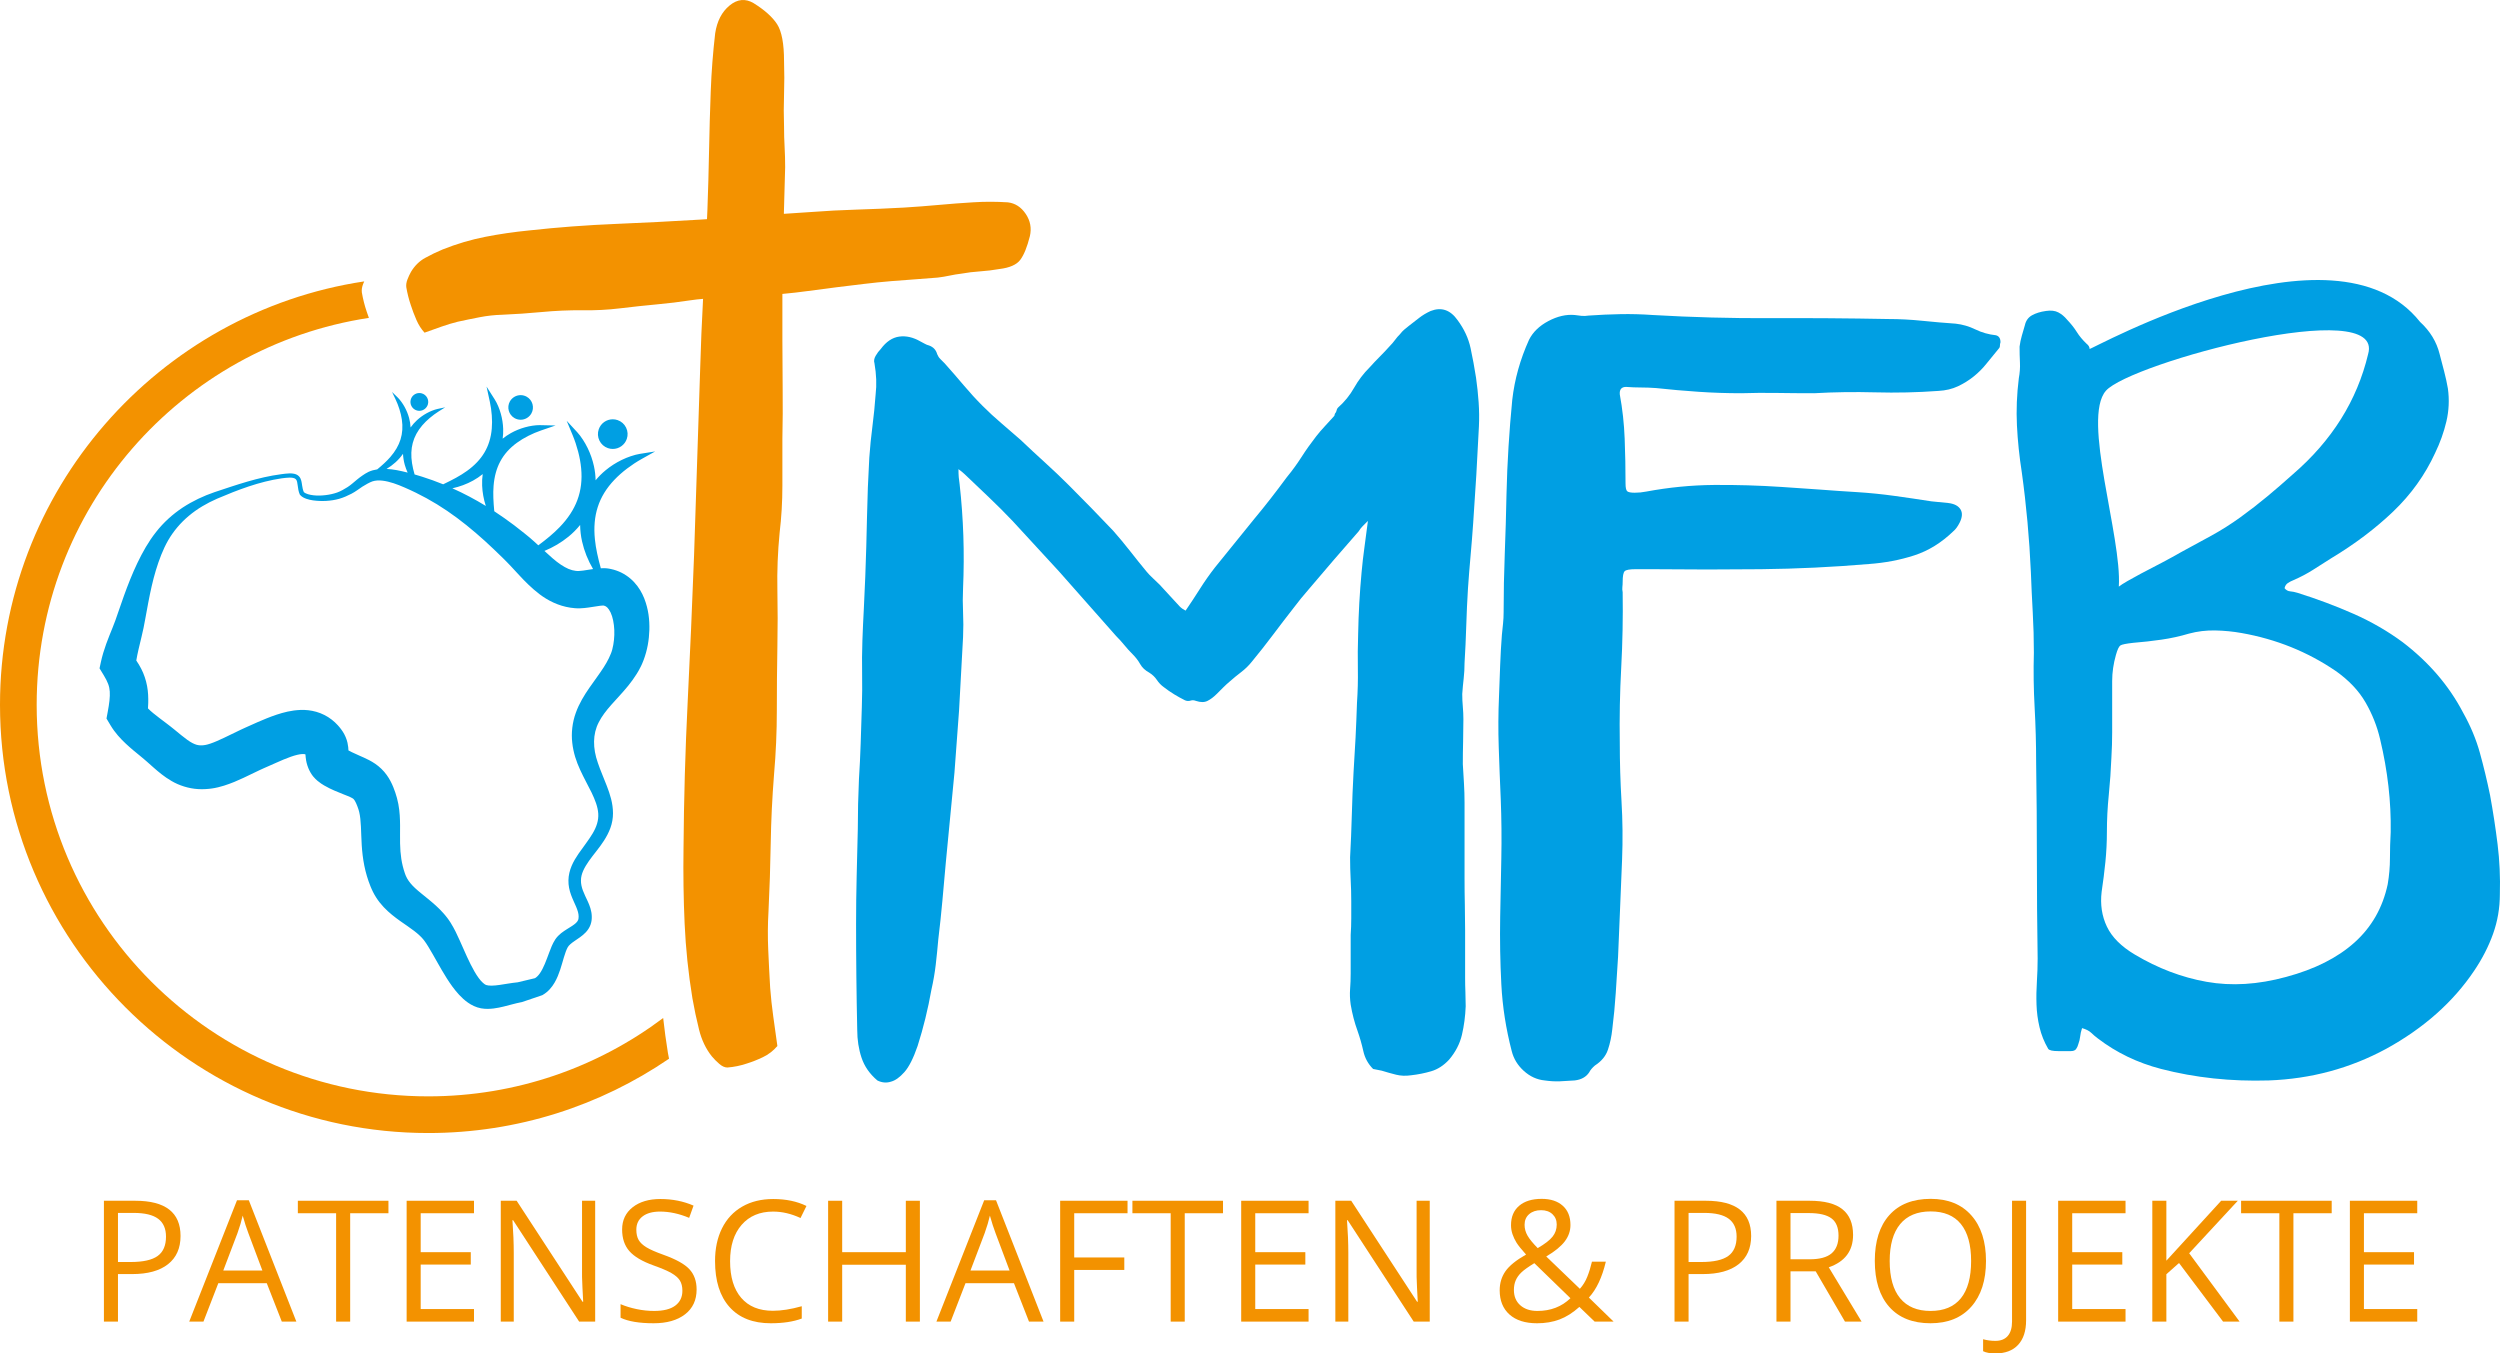 <?xml version="1.0" encoding="utf-8"?>
<!-- Generator: Adobe Illustrator 15.1.0, SVG Export Plug-In . SVG Version: 6.00 Build 0)  -->
<!DOCTYPE svg PUBLIC "-//W3C//DTD SVG 1.1//EN" "http://www.w3.org/Graphics/SVG/1.1/DTD/svg11.dtd">
<svg version="1.1" id="Ebene_1" xmlns="http://www.w3.org/2000/svg" xmlns:xlink="http://www.w3.org/1999/xlink" x="0px" y="0px"
	 width="613.485px" height="332.125px" viewBox="0 0 613.485 332.125" enable-background="new 0 0 613.485 332.125"
	 xml:space="preserve">
<g>
	<path fill="#009FE3" d="M150.777,117.732c0.89-0.937,1.931-1.861,3.095-2.745c1.149-0.872,2.35-1.661,3.571-2.345l3.328-1.862
		l-3.766,0.599c-0.674,0.108-1.394,0.296-2.271,0.593c-0.698,0.234-1.403,0.525-2.16,0.89c-1.426,0.691-2.76,1.546-3.963,2.54
		c-0.905,0.744-1.723,1.571-2.454,2.459c-0.023-1.145-0.154-2.3-0.404-3.448c-0.332-1.529-0.851-3.026-1.543-4.45
		c-0.373-0.759-0.748-1.426-1.146-2.031c-0.514-0.791-0.953-1.37-1.42-1.874l-2.584-2.792l1.459,3.514
		c0.533,1.283,0.99,2.647,1.355,4.05c0.367,1.413,0.616,2.783,0.735,4.077c0.273,2.807-0.039,5.432-0.928,7.804
		c-0.856,2.315-2.316,4.548-4.344,6.64c-1.506,1.567-3.219,2.965-5.24,4.468c-0.313-0.288-0.627-0.577-0.951-0.871
		c-0.408-0.366-0.807-0.723-1.254-1.096l-1.238-1.008c-0.825-0.663-1.661-1.317-2.504-1.962c-1.58-1.185-3.198-2.331-4.86-3.421
		c-0.218-2.325-0.326-4.304-0.172-6.228c0.178-2.278,0.729-4.294,1.643-5.995c0.928-1.749,2.305-3.293,4.094-4.589
		c0.826-0.604,1.76-1.171,2.779-1.686c1.012-0.514,2.051-0.956,3.09-1.312l3.605-1.239l-3.812-0.082l-0.17-0.002
		c-0.506,0-1.047,0.046-1.703,0.144c-0.569,0.083-1.166,0.21-1.826,0.391c-1.215,0.338-2.385,0.82-3.473,1.43
		c-0.711,0.397-1.375,0.854-1.996,1.355c0.107-0.793,0.154-1.598,0.125-2.409c-0.043-1.251-0.236-2.5-0.578-3.714
		c-0.184-0.65-0.383-1.226-0.608-1.758c-0.285-0.68-0.554-1.213-0.851-1.679l-2.043-3.217l0.806,3.725
		c0.233,1.07,0.395,2.189,0.479,3.323c0.086,1.145,0.086,2.239-0.002,3.252c-0.184,2.2-0.791,4.178-1.807,5.881
		c-0.98,1.661-2.418,3.177-4.275,4.508c-1.678,1.209-3.551,2.19-5.846,3.288c-1.705-0.69-3.429-1.319-5.174-1.867
		c-0.501-0.159-1.015-0.314-1.533-0.464l-0.304-0.084c-0.274-0.944-0.491-1.845-0.629-2.747c-0.284-1.803-0.225-3.476,0.173-4.972
		c0.403-1.536,1.192-2.995,2.346-4.338c0.529-0.618,1.151-1.23,1.848-1.818c0.691-0.587,1.416-1.12,2.15-1.583l1.614-1.018
		l-1.866,0.398c-0.412,0.088-0.849,0.228-1.379,0.44c-0.418,0.165-0.843,0.368-1.306,0.62c-0.858,0.474-1.653,1.046-2.364,1.698
		c-0.593,0.545-1.117,1.147-1.57,1.791c-0.041-0.788-0.164-1.577-0.375-2.351c-0.256-0.934-0.625-1.842-1.099-2.699
		c-0.256-0.456-0.508-0.854-0.774-1.217c-0.344-0.471-0.633-0.812-0.935-1.107l-1.364-1.326l0.821,1.716
		c0.378,0.791,0.709,1.628,0.98,2.486c0.275,0.869,0.477,1.718,0.596,2.524c0.261,1.747,0.154,3.403-0.324,4.921
		c-0.459,1.477-1.299,2.924-2.5,4.302c-0.907,1.047-1.963,1.999-3.213,3.032c-0.717,0.106-1.44,0.287-2.149,0.617
		c-0.59,0.283-1.019,0.582-1.474,0.885c-0.454,0.308-0.897,0.643-1.315,0.989c-0.846,0.7-1.533,1.336-2.336,1.853
		c-0.799,0.509-1.687,1.021-2.553,1.331c-0.896,0.317-1.859,0.524-2.832,0.643c-0.974,0.115-1.968,0.157-2.931,0.048
		c-0.481-0.055-0.957-0.135-1.397-0.27c-0.406-0.123-0.795-0.305-1.027-0.525c-0.225-0.505-0.346-1.075-0.432-1.7
		c-0.047-0.333-0.09-0.683-0.183-1.058c-0.094-0.369-0.26-0.797-0.596-1.132c-0.332-0.338-0.764-0.512-1.148-0.597
		c-0.391-0.085-0.766-0.104-1.129-0.099c-0.735,0.015-1.41,0.121-2.078,0.205h-0.004c-5.649,0.742-11.004,2.63-16.342,4.4
		c-2.709,0.93-5.348,2.165-7.807,3.776c-2.447,1.621-4.695,3.643-6.545,6.01c-1.898,2.397-3.304,4.959-4.586,7.609
		c-1.261,2.648-2.328,5.36-3.298,8.055c-0.489,1.347-0.957,2.69-1.405,4.024c-0.457,1.389-0.859,2.498-1.379,3.783
		c-1.017,2.531-2.201,5.312-2.89,8.536l-0.309,1.44l1.063,1.75c0.457,0.754,0.824,1.463,1.06,2.102
		c0.236,0.645,0.342,1.212,0.387,1.856c0.039,0.639,0.019,1.386-0.076,2.237c-0.09,0.848-0.248,1.787-0.428,2.758l-0.301,1.615
		l0.992,1.664c1.116,1.871,2.473,3.303,3.739,4.496c1.273,1.199,2.507,2.179,3.621,3.094l0.808,0.674l0.764,0.658l1.658,1.471
		c1.182,1.031,2.553,2.215,4.389,3.277c1.812,1.074,4.209,1.856,6.517,1.981c0.573,0.03,1.147,0.041,1.696,0.009
		c0.263-0.008,0.582-0.035,0.896-0.066l0.375-0.041l0.276-0.035l0.476-0.072l0.405-0.072c0.267-0.051,0.521-0.107,0.775-0.166
		c0.5-0.119,0.975-0.254,1.432-0.395c1.816-0.572,3.353-1.242,4.787-1.914l4.013-1.922l0.914-0.418l1.01-0.444l2.02-0.893
		c1.302-0.583,2.547-1.117,3.681-1.513c1.123-0.397,2.155-0.633,2.774-0.656c0.308-0.014,0.49,0.008,0.578,0.02
		c0.086,0.018,0.098,0.012,0.178,0.054c0.013,0.009,0.033,0.022,0.05,0.036c0.022,0.357,0.057,0.864,0.159,1.443
		c0.07,0.398,0.173,0.824,0.308,1.238c0.065,0.207,0.143,0.41,0.221,0.611l0.127,0.296l0.164,0.351
		c0.189,0.375,0.051,0.101,0.264,0.492c0.101,0.178,0.218,0.366,0.33,0.524c0.101,0.144,0.205,0.284,0.314,0.421
		c0.406,0.492,0.754,0.811,1.072,1.082c0.629,0.525,1.135,0.842,1.61,1.125c0.941,0.553,1.746,0.922,2.533,1.271
		c0.781,0.343,1.529,0.641,2.228,0.916l0.969,0.384c0.28,0.112,0.526,0.218,0.725,0.312c0.41,0.195,0.582,0.309,0.68,0.381
		c0.099,0.07,0.218,0.188,0.41,0.5c0.185,0.301,0.402,0.771,0.603,1.297c0.235,0.623,0.352,0.961,0.475,1.479
		c0.117,0.492,0.207,1.039,0.273,1.637c0.276,2.391,0.153,5.576,0.567,8.957c0.205,1.69,0.539,3.426,1.045,5.117
		c0.255,0.855,0.537,1.662,0.88,2.52l0.274,0.641c0.105,0.238,0.213,0.477,0.334,0.709c0.234,0.469,0.494,0.928,0.775,1.363
		c1.115,1.764,2.547,3.168,3.899,4.273c1.363,1.111,2.666,1.984,3.826,2.785c1.16,0.801,2.168,1.549,2.982,2.326l0.295,0.289
		l0.242,0.249l0.182,0.212l0.09,0.105l0.047,0.053c0.017,0.023-0.078-0.102-0.031-0.041l0.015,0.018l0.238,0.297
		c0.33,0.432,0.684,0.973,1.034,1.547c1.429,2.328,2.82,5.055,4.521,7.74c0.863,1.352,1.801,2.713,3.031,4.047
		c0.618,0.664,1.315,1.324,2.18,1.928c0.863,0.598,1.91,1.145,3.197,1.389c1.164,0.206,2.143,0.146,3.059,0.041
		c0.906-0.113,1.723-0.289,2.494-0.477c1.535-0.377,2.902-0.785,4.203-1.041l0.299-0.059l0.037-0.014l4.615-1.566l0.307-0.104
		l0.133-0.075c1.345-0.778,2.262-1.921,2.89-2.997c0.635-1.09,1.045-2.172,1.393-3.213c0.346-1.04,0.615-2.057,0.902-3.008
		c0.285-0.934,0.602-1.877,0.936-2.459c0.254-0.475,0.892-1.021,1.705-1.564c0.803-0.566,1.777-1.129,2.721-2.109
		c0.465-0.492,0.906-1.125,1.17-1.859c0.064-0.176,0.125-0.369,0.175-0.602c0.065-0.283,0.043-0.221,0.09-0.51
		c0.035-0.34,0.057-0.682,0.039-1.018c-0.045-1.367-0.509-2.553-0.953-3.543c-0.457-0.998-0.91-1.873-1.219-2.723
		c-0.314-0.834-0.49-1.672-0.48-2.436c-0.014-1.646,0.836-3.213,1.949-4.809c1.106-1.598,2.516-3.145,3.713-5.02
		c0.596-0.939,1.156-1.959,1.564-3.091c0.411-1.125,0.643-2.39,0.637-3.61c-0.002-2.472-0.74-4.686-1.504-6.68
		c-0.759-2.008-1.607-3.861-2.209-5.682c-1.277-3.602-1.285-7.078,0.215-9.955c0.733-1.463,1.815-2.86,3.092-4.306
		c1.27-1.45,2.738-2.937,4.16-4.7c0.709-0.881,1.41-1.831,2.057-2.869c0.33-0.533,0.619-1.026,0.931-1.657l0.186-0.371l0.217-0.474
		c0.135-0.307,0.261-0.615,0.375-0.921c0.914-2.444,1.324-4.859,1.404-7.353c0.066-2.49-0.205-5.065-1.258-7.759
		c-0.537-1.339-1.306-2.721-2.463-3.963c-1.14-1.241-2.701-2.302-4.375-2.872c-0.425-0.15-0.798-0.256-1.338-0.375l-0.445-0.088
		l-0.336-0.051l-0.23-0.027l-0.408-0.031c-0.405-0.016-0.745-0.008-1.061,0.007c-0.709-2.58-1.223-4.838-1.449-7.103
		c-0.299-2.897-0.065-5.555,0.695-7.904C147.445,122.028,148.825,119.771,150.777,117.732 M139.495,131.699
		c1.069-0.869,2.026-1.837,2.866-2.878c0.019,1.34,0.17,2.694,0.472,4.036c0.535,2.375,1.446,4.65,2.703,6.788
		c-0.947,0.137-1.752,0.283-2.459,0.375c-0.425,0.06-0.802,0.095-1.058,0.103l-0.088,0.002c-0.01,0.001,0,0.001,0,0.004
		l-0.223-0.005c-0.148-0.006-0.293-0.02-0.439-0.037c-0.582-0.069-1.153-0.223-1.754-0.475c-1.188-0.506-2.531-1.408-3.912-2.61
		c-0.647-0.562-1.315-1.17-2.006-1.804C135.745,134.311,137.722,133.141,139.495,131.699 M116.093,117.931
		c0.842-0.465,1.633-0.999,2.359-1.592c-0.13,0.929-0.177,1.883-0.138,2.845c0.072,1.683,0.377,3.347,0.9,4.972
		c-2.64-1.616-5.383-3.068-8.207-4.331C112.804,119.435,114.509,118.802,116.093,117.931 M97.081,113.426
		c0.69-0.625,1.295-1.319,1.813-2.062c0.041,0.903,0.185,1.814,0.437,2.711c0.182,0.65,0.428,1.279,0.701,1.899
		c-0.869-0.224-1.755-0.432-2.667-0.602c-0.813-0.146-1.647-0.26-2.504-0.3C95.654,114.593,96.398,114.043,97.081,113.426
		 M74.923,184.654C74.906,184.545,74.913,184.527,74.923,184.654 M84.741,183.663c0.02,0.016,0.051,0.039,0.098,0.086
		C84.743,183.679,84.693,183.63,84.741,183.663 M149.845,150.309c0.523,1.108,0.826,2.681,0.9,4.286
		c0.063,1.608-0.107,3.311-0.494,4.763c-0.049,0.181-0.103,0.353-0.156,0.523l-0.082,0.236l-0.129,0.332
		c-0.117,0.3-0.299,0.721-0.475,1.081c-0.361,0.75-0.802,1.51-1.304,2.286c-1,1.554-2.227,3.169-3.473,4.963
		c-1.236,1.792-2.502,3.812-3.336,6.156c-0.846,2.331-1.148,4.935-0.867,7.334c0.129,1.194,0.381,2.369,0.721,3.498
		c0.341,1.119,0.767,2.17,1.224,3.169c0.916,1.996,1.936,3.804,2.801,5.565c0.844,1.765,1.535,3.494,1.633,5.152
		c0.051,0.832-0.045,1.625-0.287,2.446c-0.239,0.817-0.619,1.638-1.104,2.444c-0.963,1.619-2.236,3.205-3.468,4.979
		c-0.61,0.893-1.204,1.855-1.667,2.943c-0.46,1.072-0.775,2.34-0.791,3.547c-0.031,1.293,0.247,2.494,0.639,3.582
		c0.391,1.084,0.883,2.037,1.248,2.921c0.373,0.88,0.617,1.671,0.615,2.368c0.004,0.178-0.015,0.348-0.035,0.52
		c0.002-0.037-0.045,0.281-0.052,0.244c-0.008,0.02-0.024,0.07-0.051,0.137c-0.096,0.229-0.256,0.451-0.506,0.695
		c-0.5,0.49-1.322,0.971-2.227,1.533c-0.89,0.576-1.986,1.236-2.855,2.503c-0.75,1.168-1.098,2.188-1.483,3.19
		c-0.371,0.99-0.714,1.936-1.085,2.818c-0.37,0.879-0.776,1.695-1.233,2.344c-0.381,0.547-0.791,0.936-1.187,1.172
		c-1.407,0.354-2.823,0.678-4.239,1.012c-1.619,0.162-3.119,0.457-4.478,0.648c-0.688,0.096-1.336,0.166-1.91,0.172
		c-0.561,0.01-1.084-0.055-1.373-0.16c-0.354-0.123-1.127-0.748-1.801-1.693c-0.694-0.934-1.344-2.098-1.961-3.316
		c-1.254-2.469-2.297-5.172-3.707-8.059c-0.369-0.727-0.762-1.471-1.266-2.266c-0.127-0.199-0.262-0.402-0.408-0.611l-0.385-0.529
		l-0.476-0.6l-0.457-0.533c-1.227-1.385-2.545-2.504-3.75-3.492c-1.203-0.992-2.319-1.847-3.207-2.678
		c-0.895-0.828-1.526-1.613-1.961-2.387c-0.112-0.193-0.207-0.389-0.293-0.592c-0.047-0.098-0.084-0.201-0.123-0.303l-0.143-0.393
		c-0.182-0.531-0.363-1.139-0.504-1.713c-0.289-1.17-0.471-2.369-0.568-3.633c-0.098-1.264-0.11-2.594-0.1-4.045
		c0.006-1.449,0.043-3.027-0.074-4.791c-0.061-0.883-0.162-1.811-0.344-2.772c-0.166-0.94-0.48-2.026-0.742-2.802
		c-0.297-0.873-0.637-1.783-1.164-2.787c-0.516-0.99-1.266-2.101-2.252-3.047c-0.978-0.954-2.074-1.643-2.986-2.121
		c-0.461-0.241-0.891-0.445-1.295-0.628l-1.084-0.479c-0.67-0.294-1.291-0.571-1.86-0.848c-0.306-0.149-0.601-0.3-0.861-0.443
		c-0.016-0.433-0.055-1.09-0.236-1.881c-0.207-0.935-0.639-1.931-1.125-2.679c-0.231-0.373-0.551-0.776-0.602-0.847l-0.332-0.407
		l-0.326-0.373c-0.437-0.478-0.932-0.943-1.484-1.371c-1.1-0.858-2.442-1.537-3.786-1.917c-1.345-0.384-2.66-0.499-3.832-0.462
		c-2.357,0.088-4.228,0.621-5.914,1.168c-1.677,0.562-3.17,1.191-4.586,1.8l-2.05,0.916l-1.026,0.457l-1.109,0.511l-4.014,1.939
		c-1.252,0.588-2.435,1.129-3.447,1.468c-0.25,0.084-0.488,0.157-0.709,0.216l-0.313,0.075l-0.142,0.03l-0.068,0.014l-0.018,0.004
		c-0.1,0.014,0.117-0.018,0.082-0.012l-0.07,0.01l-0.276,0.041l-0.134,0.02l-0.043,0.003c-0.055,0.005-0.106,0.017-0.213,0.021
		c-0.192,0.02-0.362,0.016-0.532,0.016c-0.66-0.028-1.17-0.158-1.941-0.544c-0.762-0.386-1.713-1.081-2.797-1.965l-1.73-1.418
		l-0.953-0.759l-0.932-0.715c-1.217-0.926-2.344-1.752-3.285-2.531c-0.477-0.393-0.895-0.774-1.252-1.141
		c0.027-0.439,0.056-0.877,0.066-1.341c0.026-1.273-0.006-2.668-0.283-4.136c-0.266-1.463-0.773-2.958-1.438-4.243
		c-0.373-0.738-0.787-1.406-1.214-2.031c0.302-1.804,0.787-3.738,1.287-5.814c0.342-1.38,0.67-2.977,0.898-4.303l0.756-4.097
		c0.518-2.704,1.09-5.358,1.865-7.931c0.778-2.551,1.733-5.114,3.01-7.342c1.313-2.258,3.029-4.303,5.084-6.015
		c2.045-1.726,4.416-3.106,6.926-4.204c5.119-2.185,10.371-4.198,15.851-4.998c0.672-0.081,1.336-0.173,1.955-0.179
		c0.622-0.008,1.241,0.094,1.518,0.398c0.299,0.285,0.385,0.926,0.469,1.595c0.082,0.672,0.183,1.419,0.496,2.126l0.033,0.077
		l0.057,0.063c0.472,0.527,1.029,0.759,1.56,0.953c0.535,0.187,1.073,0.296,1.61,0.377c1.074,0.148,2.142,0.187,3.214,0.129
		c1.071-0.062,2.139-0.215,3.202-0.514c1.09-0.318,2.045-0.744,3.025-1.252c0.981-0.51,1.871-1.203,2.666-1.732
		c0.406-0.264,0.815-0.505,1.24-0.728c0.424-0.221,0.879-0.453,1.237-0.569c1.478-0.487,3.38-0.125,5.17,0.452
		c0.91,0.291,1.808,0.668,2.73,1.064l1.381,0.616c0.445,0.205,0.891,0.417,1.342,0.637c1.791,0.874,3.531,1.829,5.218,2.864
		c3.377,2.068,6.522,4.458,9.52,7.028c1.502,1.284,2.967,2.615,4.402,3.989c0.723,0.681,1.44,1.37,2.147,2.072l1.051,1.052
		l0.982,1.021c1.344,1.402,2.691,2.99,4.344,4.56c1.644,1.555,3.574,3.23,6.15,4.398c1.274,0.583,2.688,1.026,4.139,1.243
		c0.363,0.055,0.726,0.098,1.09,0.125l0.547,0.033l0.384,0.006l0.299-0.004c0.77-0.027,1.412-0.102,2.004-0.181
		c1.172-0.16,2.195-0.354,2.994-0.452c0.944-0.102,0.721-0.056,1-0.004c0.276,0.083,0.475,0.194,0.74,0.446
		C149.288,149.349,149.585,149.759,149.845,150.309"/>
	<path fill="#009FE3" d="M149.179,109.968c0.385,0.134,0.785,0.201,1.189,0.201c1.551,0,2.932-0.984,3.44-2.449
		c0.318-0.918,0.26-1.905-0.166-2.779c-0.424-0.874-1.162-1.531-2.082-1.848c-0.385-0.135-0.787-0.202-1.192-0.202
		c-1.548,0-2.929,0.983-3.437,2.448c-0.318,0.919-0.26,1.906,0.166,2.78C147.521,108.994,148.261,109.65,149.179,109.968"/>
	<path fill="#009FE3" d="M126.279,102.613c0.453,0.254,0.963,0.389,1.48,0.389c1.09,0,2.098-0.59,2.633-1.537
		c0.397-0.703,0.494-1.518,0.278-2.294c-0.217-0.777-0.725-1.423-1.426-1.819c-0.453-0.255-0.965-0.389-1.481-0.389
		c-1.089,0-2.097,0.589-2.634,1.538C124.314,99.951,124.83,101.796,126.279,102.613"/>
	<path fill="#009FE3" d="M102.298,100.728c0.197,0.057,0.402,0.086,0.605,0.086c0.967,0,1.829-0.649,2.096-1.578
		c0.162-0.561,0.096-1.15-0.185-1.66c-0.284-0.511-0.746-0.881-1.307-1.042c-0.197-0.057-0.402-0.086-0.607-0.086
		c-0.967,0-1.829,0.649-2.094,1.578c-0.162,0.561-0.096,1.151,0.185,1.661C101.275,100.197,101.737,100.567,102.298,100.728"/>
	<path fill="#009FE3" d="M225.177,256.669c-1.036,3.012-2.117,5.15-3.246,6.421c-1.129,1.27-2.212,2.047-3.246,2.328
		c-1.129,0.376-2.258,0.282-3.386-0.281c-1.884-1.599-3.176-3.457-3.881-5.575c-0.706-2.115-1.058-4.396-1.058-6.844
		c-0.096-4.326-0.166-8.655-0.213-12.982c-0.048-4.326-0.07-8.655-0.07-12.983c0-3.951,0.046-7.832,0.141-11.644
		c0.093-3.81,0.188-7.69,0.282-11.642c0-2.068,0.023-4.115,0.071-6.14c0.046-2.021,0.117-4.067,0.211-6.139
		c0.188-2.914,0.329-5.833,0.424-8.75c0.093-2.914,0.187-5.878,0.282-8.891c0.093-2.727,0.117-5.455,0.071-8.184
		c-0.049-2.728-0.025-5.456,0.07-8.186c0.093-2.633,0.212-5.243,0.353-7.832c0.141-2.587,0.258-5.197,0.353-7.832
		c0.187-4.891,0.328-9.76,0.423-14.606c0.093-4.844,0.283-9.714,0.565-14.606c0.187-2.633,0.445-5.222,0.776-7.762
		c0.328-2.54,0.587-5.127,0.776-7.762c0.282-2.35,0.188-4.89-0.282-7.62c-0.19-0.565-0.095-1.176,0.282-1.835
		c0.375-0.657,0.799-1.221,1.27-1.693c1.317-1.787,2.823-2.798,4.516-3.034c1.694-0.234,3.433,0.165,5.222,1.199
		c0.375,0.19,0.728,0.377,1.058,0.564c0.329,0.19,0.681,0.331,1.059,0.424c1.033,0.377,1.693,1.083,1.975,2.117
		c0.187,0.472,0.446,0.871,0.776,1.199c0.329,0.331,0.682,0.684,1.059,1.059c1.598,1.788,3.151,3.576,4.657,5.363
		c1.504,1.788,3.056,3.481,4.657,5.08c1.504,1.505,3.034,2.917,4.586,4.234c1.552,1.318,3.127,2.681,4.728,4.092
		c1.975,1.883,3.973,3.74,5.998,5.574c2.021,1.835,3.973,3.693,5.856,5.574c1.881,1.884,3.715,3.74,5.504,5.575
		c1.786,1.834,3.574,3.693,5.362,5.574c1.412,1.601,2.799,3.27,4.164,5.01c1.362,1.742,2.703,3.412,4.022,5.01
		c0.469,0.564,0.987,1.107,1.552,1.623c0.564,0.518,1.129,1.058,1.693,1.622c0.752,0.847,1.552,1.718,2.4,2.611
		c0.846,0.895,1.693,1.813,2.54,2.753c0.375,0.376,0.846,0.705,1.411,0.987c1.221-1.786,2.399-3.574,3.528-5.362
		c1.128-1.787,2.35-3.529,3.669-5.222c1.598-1.976,3.197-3.951,4.798-5.927c1.599-1.976,3.198-3.952,4.798-5.928
		c1.411-1.693,2.774-3.386,4.093-5.08c1.316-1.693,2.633-3.433,3.952-5.221c1.316-1.599,2.515-3.246,3.599-4.939
		c1.08-1.694,2.279-3.388,3.599-5.081c0.656-0.847,1.362-1.669,2.116-2.47c0.752-0.797,1.504-1.623,2.258-2.469
		c0.094-0.093,0.142-0.187,0.142-0.283c0-0.092,0.046-0.233,0.141-0.423c0.188-0.187,0.305-0.423,0.354-0.705
		c0.046-0.283,0.163-0.516,0.353-0.706c1.599-1.411,2.915-3.034,3.951-4.869c1.033-1.835,2.305-3.504,3.811-5.009
		c0.847-0.94,1.693-1.835,2.54-2.682c0.847-0.847,1.645-1.693,2.399-2.54c0.469-0.47,0.893-0.963,1.271-1.482
		c0.374-0.516,0.798-1.009,1.27-1.481c0.282-0.375,0.61-0.729,0.988-1.059c0.374-0.329,0.752-0.635,1.128-0.917
		c0.848-0.657,1.693-1.316,2.541-1.976c0.847-0.657,1.785-1.221,2.822-1.693c2.632-1.035,4.844-0.283,6.633,2.258
		c1.599,2.165,2.657,4.445,3.175,6.844c0.517,2.399,0.964,4.822,1.341,7.268c0.282,1.976,0.493,3.976,0.636,5.998
		c0.14,2.024,0.163,4.022,0.069,5.997c-0.188,3.951-0.401,7.903-0.635,11.854c-0.235,3.952-0.495,7.904-0.775,11.855
		c-0.19,2.73-0.401,5.386-0.636,7.973c-0.235,2.589-0.447,5.245-0.635,7.973c-0.189,3.012-0.331,6.069-0.424,9.173
		c-0.094,3.105-0.235,6.163-0.423,9.173c0,1.319-0.071,2.589-0.212,3.811c-0.141,1.223-0.261,2.493-0.353,3.81
		c0,1.036,0.046,2.07,0.142,3.104c0.092,1.037,0.14,2.07,0.14,3.104c0,1.884-0.023,3.718-0.069,5.504
		c-0.049,1.789-0.07,3.623-0.07,5.504c0.092,1.601,0.186,3.176,0.282,4.728c0.092,1.553,0.141,3.129,0.141,4.729v18.628
		c0,2.164,0.022,4.281,0.07,6.35c0.046,2.071,0.07,4.188,0.07,6.351v11.713c0,1.13,0.022,2.283,0.071,3.457
		c0.046,1.178,0.07,2.329,0.07,3.459c-0.095,2.447-0.402,4.775-0.918,6.984c-0.518,2.211-1.576,4.258-3.176,6.14
		c-1.317,1.41-2.774,2.352-4.375,2.822c-1.6,0.472-3.245,0.8-4.938,0.987c-1.318,0.19-2.54,0.143-3.668-0.142
		c-1.13-0.282-2.308-0.61-3.529-0.988c-0.564-0.092-1.27-0.232-2.116-0.422c-1.224-1.222-2.023-2.682-2.399-4.375
		c-0.376-1.694-0.847-3.338-1.41-4.939c-0.378-1.034-0.706-2.093-0.988-3.175c-0.282-1.08-0.519-2.188-0.706-3.317
		c-0.189-1.315-0.235-2.585-0.142-3.81c0.093-1.222,0.142-2.491,0.142-3.812v-9.455c0.093-1.315,0.142-2.68,0.142-4.091v-4.094
		c0-1.786-0.049-3.574-0.142-5.361c-0.095-1.786-0.142-3.621-0.142-5.504c0.188-3.479,0.329-6.961,0.424-10.443
		c0.092-3.479,0.234-6.961,0.424-10.443c0.188-2.822,0.353-5.645,0.493-8.467c0.141-2.823,0.259-5.691,0.353-8.609
		c0.188-2.727,0.259-5.503,0.212-8.326c-0.05-2.822-0.023-5.645,0.07-8.467c0.094-5.08,0.375-10.161,0.848-15.241
		c0.187-2.068,0.423-4.114,0.705-6.139c0.283-2.022,0.565-4.163,0.847-6.421c-0.472,0.472-0.896,0.895-1.27,1.27
		c-0.378,0.377-0.706,0.801-0.988,1.27c-2.07,2.353-4.116,4.705-6.139,7.056c-2.024,2.353-4.07,4.752-6.139,7.198
		c-1.318,1.506-2.541,3.012-3.669,4.515c-1.693,2.166-3.388,4.375-5.081,6.633c-1.693,2.258-3.436,4.469-5.222,6.633
		c-0.753,0.941-1.622,1.788-2.61,2.54c-0.988,0.754-1.905,1.506-2.752,2.258c-0.565,0.472-1.129,0.988-1.693,1.553
		c-0.565,0.564-1.083,1.082-1.553,1.552c-0.754,0.754-1.506,1.318-2.258,1.693c-0.754,0.377-1.693,0.377-2.822,0
		c-0.472-0.187-0.918-0.212-1.341-0.07s-0.871,0.119-1.34-0.071c-0.942-0.47-1.835-0.963-2.682-1.482
		c-0.847-0.516-1.693-1.104-2.54-1.764c-0.659-0.469-1.224-1.058-1.693-1.764c-0.473-0.705-1.083-1.292-1.835-1.764
		c-1.036-0.564-1.788-1.27-2.258-2.117c-0.472-0.846-1.083-1.645-1.835-2.399c-0.754-0.751-1.435-1.503-2.046-2.258
		c-0.613-0.752-1.294-1.504-2.046-2.257c-2.353-2.633-4.681-5.268-6.985-7.903c-2.307-2.633-4.636-5.268-6.986-7.903
		c-1.883-2.069-3.788-4.139-5.716-6.21c-1.929-2.068-3.834-4.138-5.715-6.209c-1.883-1.976-3.81-3.903-5.786-5.786
		c-1.976-1.881-3.952-3.762-5.927-5.645c-0.19-0.187-0.402-0.374-0.635-0.564c-0.236-0.188-0.542-0.424-0.917-0.706
		c0,0.754,0.022,1.411,0.07,1.976c0.046,0.564,0.117,1.129,0.212,1.694c0.469,4.233,0.776,8.467,0.917,12.7
		c0.141,4.234,0.117,8.516-0.071,12.842c-0.094,1.976-0.094,3.952,0,5.927c0.093,1.976,0.093,4.001,0,6.069
		c-0.189,3.012-0.352,6.022-0.493,9.032c-0.142,3.012-0.307,6.021-0.494,9.032c-0.19,2.54-0.377,5.08-0.565,7.62
		c-0.189,2.541-0.377,5.081-0.564,7.62l-2.117,22.016c-0.282,3.2-0.565,6.35-0.847,9.454c-0.282,3.105-0.613,6.211-0.988,9.314
		c-0.189,2.166-0.401,4.259-0.635,6.28c-0.236,2.023-0.589,4.07-1.058,6.139C227.717,247.638,226.588,252.249,225.177,256.669"/>
	<path fill="#009FE3" d="M445.184,96.497c-3.199,0-6.258-0.022-9.173-0.071c-2.917-0.046-5.835-0.022-8.749,0.071
		c-3.481,0-6.964-0.117-10.442-0.353c-3.481-0.233-6.964-0.54-10.444-0.917c-1.318-0.093-2.563-0.141-3.739-0.141
		c-1.179,0-2.377-0.047-3.599-0.141c-1.129,0-1.646,0.613-1.552,1.834c0.657,3.576,1.059,7.197,1.198,10.866
		c0.143,3.669,0.212,7.339,0.212,11.008c0,1.036,0.142,1.672,0.424,1.905c0.282,0.236,0.894,0.353,1.835,0.353
		c0.469,0,0.938-0.022,1.41-0.07c0.471-0.047,0.94-0.117,1.412-0.212c5.55-1.034,11.078-1.575,16.581-1.623
		c5.505-0.046,11.079,0.119,16.724,0.494c3.104,0.189,6.186,0.401,9.244,0.635c3.055,0.236,6.137,0.447,9.242,0.634
		c3.01,0.19,6.044,0.495,9.104,0.918c3.056,0.423,6.09,0.872,9.102,1.341l4.233,0.423c1.411,0.19,2.375,0.706,2.894,1.553
		c0.516,0.846,0.445,1.929-0.211,3.245c-0.473,0.942-0.988,1.647-1.553,2.117c-2.918,2.822-6.116,4.798-9.597,5.927
		c-3.481,1.129-7.198,1.835-11.148,2.117c-8.845,0.754-17.665,1.177-26.46,1.27c-8.8,0.095-17.619,0.095-26.461,0h-4.375
		c-1.411,0-2.282,0.166-2.611,0.494c-0.329,0.331-0.492,1.199-0.492,2.611c0,0.472-0.025,0.895-0.071,1.27
		c-0.049,0.377-0.025,0.8,0.071,1.27c0.092,6.21-0.025,12.373-0.354,18.487c-0.332,6.117-0.447,12.278-0.353,18.487
		c0,4.799,0.141,9.575,0.423,14.324c0.283,4.752,0.329,9.525,0.141,14.324c-0.189,4.045-0.353,8.043-0.493,11.994
		c-0.143,3.952-0.308,7.903-0.494,11.855c-0.191,3.011-0.38,5.975-0.568,8.891c-0.19,2.918-0.473,5.881-0.849,8.891
		c-0.19,1.788-0.545,3.457-1.066,5.009c-0.52,1.552-1.583,2.848-3.19,3.881c-0.662,0.565-1.136,1.13-1.417,1.693
		c-0.757,1.13-1.938,1.788-3.546,1.977c-1.23,0.096-2.435,0.165-3.616,0.211c-1.183,0.05-2.437-0.021-3.758-0.211
		c-1.892-0.188-3.592-0.964-5.104-2.328c-1.514-1.363-2.508-2.986-2.979-4.869c-1.418-5.456-2.269-10.913-2.551-16.371
		c-0.284-5.455-0.38-10.959-0.284-16.509c0.093-4.801,0.188-9.619,0.281-14.467c0.093-4.845,0.047-9.667-0.141-14.465
		c-0.191-4.234-0.354-8.468-0.493-12.701c-0.143-4.233-0.117-8.467,0.07-12.701c0.093-2.54,0.187-5.056,0.282-7.55
		c0.093-2.492,0.233-4.961,0.423-7.409c0.094-0.939,0.188-1.856,0.282-2.751c0.093-0.894,0.142-1.811,0.142-2.753
		c0-4.798,0.092-9.598,0.281-14.405c0.188-4.807,0.329-9.663,0.424-14.567c0.093-3.96,0.259-7.85,0.497-11.669
		c0.235-3.818,0.542-7.66,0.92-11.527c0.568-4.997,1.938-9.899,4.113-14.71c0.943-1.886,2.527-3.418,4.75-4.596
		c2.222-1.177,4.372-1.673,6.452-1.486c0.565,0.095,1.134,0.166,1.702,0.212c0.566,0.048,1.133,0.024,1.701-0.07
		c2.646-0.188,5.269-0.305,7.864-0.353c2.595-0.047,5.21,0.024,7.845,0.211c9.689,0.565,19.334,0.825,28.931,0.776
		c9.597-0.045,19.238,0.025,28.93,0.212c2.728,0,5.48,0.143,8.256,0.428c2.773,0.284,5.525,0.521,8.256,0.71
		c1.693,0.19,3.315,0.664,4.869,1.422c1.552,0.759,3.221,1.233,5.009,1.423c0.752,0.189,1.129,0.76,1.129,1.708
		c-0.095,0.285-0.141,0.569-0.141,0.853c0,0.285-0.095,0.521-0.283,0.711c-1.036,1.234-2.023,2.443-2.963,3.629
		c-0.941,1.187-1.999,2.252-3.176,3.2c-1.177,0.948-2.47,1.755-3.88,2.418c-1.412,0.664-3.012,1.044-4.799,1.138
		c-5.175,0.377-10.326,0.494-15.452,0.353C455.084,96.144,450.076,96.215,445.184,96.497"/>
	<path fill="#009FE3" d="M560.616,144.337c0.37,0.471,0.832,0.729,1.387,0.776c0.556,0.048,1.139,0.165,1.756,0.352
		c4.802,1.506,9.387,3.224,13.761,5.151c4.371,1.93,8.405,4.258,12.1,6.986c3.2,2.447,6.033,5.104,8.497,7.973
		c2.463,2.871,4.555,5.951,6.281,9.243c1.848,3.295,3.232,6.611,4.156,9.949c0.923,3.341,1.756,6.799,2.494,10.372
		c0.739,4.047,1.354,8.068,1.847,12.066c0.491,4.001,0.676,8.069,0.556,12.207c0,3.388-0.556,6.633-1.663,9.737
		c-1.109,3.105-2.651,6.117-4.619,9.032c-5.173,7.716-12.377,14.111-21.611,19.192c-8.866,4.798-18.475,7.387-28.818,7.762
		c-9.236,0.281-18.042-0.656-26.417-2.822c-5.789-1.504-10.963-3.997-15.518-7.479c-0.618-0.47-1.171-0.939-1.661-1.411
		c-0.494-0.471-1.233-0.847-2.218-1.13c-0.247,0.755-0.4,1.437-0.461,2.047c-0.063,0.613-0.217,1.248-0.463,1.904
		c-0.123,0.472-0.308,0.871-0.553,1.201c-0.248,0.33-0.68,0.493-1.293,0.493h-3.049c-1.418,0-2.248-0.188-2.494-0.564
		c-0.986-1.693-1.693-3.458-2.123-5.292c-0.435-1.834-0.681-3.691-0.74-5.575c-0.064-1.88-0.03-3.762,0.093-5.645
		c0.121-1.88,0.185-3.762,0.185-5.644c-0.125-8.092-0.185-16.135-0.185-24.133c0-7.995-0.063-15.993-0.184-23.99
		c0-4.516-0.126-9.008-0.37-13.478c-0.248-4.468-0.311-8.961-0.187-13.477c0-3.292-0.091-6.584-0.276-9.879
		c-0.185-3.292-0.34-6.584-0.46-9.878c-0.371-8.277-1.11-16.417-2.218-24.414c-0.618-3.951-1.017-7.808-1.201-11.572
		c-0.185-3.762-0.031-7.621,0.462-11.572c0.245-1.316,0.338-2.611,0.276-3.881c-0.062-1.27-0.092-2.562-0.092-3.881
		c0.122-0.939,0.307-1.834,0.555-2.681c0.245-0.847,0.49-1.693,0.738-2.541c0.247-1.129,0.831-1.951,1.755-2.469
		c0.925-0.516,2.062-0.869,3.417-1.058c1.231-0.187,2.246-0.071,3.049,0.353c0.799,0.423,1.508,1.012,2.125,1.764
		c0.984,1.036,1.783,2.046,2.4,3.034c0.615,0.987,1.415,1.954,2.402,2.892c0.49,0.377,0.738,0.801,0.738,1.271
		c0,0.472,59.872-33.329,81.096-6.633c2.462,2.258,4.064,4.893,4.803,7.903c0.369,1.411,0.738,2.822,1.109,4.233
		c0.369,1.412,0.676,2.823,0.922,4.234c0.372,2.73,0.246,5.411-0.368,8.044c-0.619,2.635-1.542,5.221-2.771,7.762
		c-2.466,5.362-5.883,10.139-10.253,14.324c-4.374,4.187-9.453,8.021-15.24,11.501c-1.478,0.942-2.956,1.883-4.434,2.822
		c-1.478,0.942-3.08,1.788-4.803,2.54c-0.494,0.19-0.956,0.424-1.386,0.707C561.016,143.35,560.738,143.772,560.616,144.337
		 M586.663,204.173c0.12-7.432-0.738-15.007-2.586-22.722c-0.738-3.197-1.939-6.231-3.602-9.103
		c-1.662-2.869-4.095-5.433-7.296-7.69c-6.9-4.703-14.595-7.808-23.092-9.314c-2.096-0.375-4.249-0.587-6.466-0.635
		c-2.216-0.046-4.374,0.212-6.465,0.776c-2.217,0.659-4.465,1.153-6.742,1.481c-2.28,0.331-4.591,0.589-6.929,0.777
		c-1.726,0.19-2.771,0.401-3.141,0.635c-0.37,0.236-0.737,1.012-1.107,2.329c-0.617,2.165-0.925,4.304-0.925,6.421v6.42v6.14
		c0,2.024-0.062,4.071-0.184,6.139c-0.124,3.104-0.34,6.187-0.646,9.243c-0.31,3.059-0.464,6.093-0.464,9.104
		c0,2.447-0.124,4.894-0.367,7.337c-0.249,2.447-0.555,4.894-0.925,7.339c-0.369,3.104,0.061,5.951,1.292,8.538
		c1.232,2.588,3.513,4.869,6.835,6.846c5.663,3.385,11.547,5.621,17.644,6.701c6.098,1.084,12.59,0.685,19.488-1.198
		c7.021-1.882,12.623-4.704,16.811-8.468c4.187-3.762,6.896-8.513,8.128-14.254c0.369-2.162,0.555-4.304,0.555-6.421
		C586.479,208.477,586.541,206.337,586.663,204.173 M581.122,86.9c4.29-14.727-58.372,2.169-64.344,8.989
		c-5.976,6.823,3.962,35.869,3.166,48.067c1.599-1.316,9.145-5.123,10.747-5.97c1.599-0.847,3.141-1.694,4.617-2.54
		c2.462-1.317,4.924-2.657,7.39-4.022c2.463-1.363,4.804-2.845,7.021-4.446c2.338-1.693,4.554-3.409,6.649-5.15
		c2.092-1.74,4.186-3.551,6.281-5.434C572.255,108.116,578.412,98.285,581.122,86.9"/>
	<path fill="#F39200" d="M44.304,303.299c0,3.003-1.024,5.312-3.073,6.928c-2.048,1.616-4.98,2.424-8.793,2.424h-3.489v11.664H25.5
		v-29.656h7.688C40.599,294.659,44.304,297.539,44.304,303.299 M28.949,309.689h3.104c3.056,0,5.267-0.493,6.633-1.48
		c1.366-0.987,2.049-2.569,2.049-4.746c0-1.962-0.643-3.422-1.928-4.382c-1.285-0.96-3.286-1.44-6.004-1.44h-3.854V309.689z"/>
	<path fill="#F39200" d="M69.154,324.315l-3.692-9.432H53.575l-3.651,9.432h-3.489l11.724-29.778h2.901l11.664,29.778H69.154z
		 M64.387,311.779l-3.448-9.189c-0.447-1.162-0.906-2.589-1.38-4.28c-0.297,1.299-0.723,2.726-1.277,4.28l-3.49,9.189H64.387z"/>
	<polygon fill="#F39200" points="85.93,324.315 82.481,324.315 82.481,297.721 73.09,297.721 73.09,294.659 95.322,294.659 
		95.322,297.721 85.93,297.721 	"/>
	<polygon fill="#F39200" points="116.316,324.315 99.785,324.315 99.785,294.659 116.316,294.659 116.316,297.721 103.233,297.721 
		103.233,307.276 115.525,307.276 115.525,310.318 103.233,310.318 103.233,321.232 116.316,321.232 	"/>
	<path fill="#F39200" d="M146.054,324.315h-3.935l-16.208-24.89h-0.162c0.216,2.921,0.325,5.599,0.325,8.033v16.856h-3.186v-29.656
		h3.895l16.167,24.788h0.163c-0.027-0.365-0.088-1.538-0.183-3.52c-0.095-1.981-0.128-3.397-0.101-4.25v-17.019h3.225V324.315z"/>
	<path fill="#F39200" d="M170.944,316.424c0,2.609-0.947,4.645-2.84,6.105s-4.463,2.19-7.708,2.19c-3.516,0-6.221-0.452-8.114-1.357
		v-3.328c1.217,0.515,2.542,0.92,3.975,1.217c1.434,0.298,2.854,0.446,4.26,0.446c2.299,0,4.03-0.436,5.194-1.308
		c1.162-0.873,1.744-2.086,1.744-3.642c0-1.027-0.206-1.869-0.619-2.525s-1.102-1.261-2.069-1.815
		c-0.967-0.555-2.438-1.184-4.412-1.887c-2.759-0.987-4.73-2.157-5.913-3.509c-1.184-1.353-1.775-3.117-1.775-5.295
		c0-2.285,0.859-4.104,2.576-5.457c1.718-1.352,3.99-2.028,6.816-2.028c2.948,0,5.659,0.541,8.135,1.623l-1.076,3.002
		c-2.447-1.027-4.827-1.541-7.14-1.541c-1.826,0-3.253,0.392-4.28,1.176c-1.028,0.785-1.542,1.874-1.542,3.267
		c0,1.027,0.189,1.869,0.568,2.525c0.379,0.656,1.017,1.258,1.917,1.805c0.899,0.548,2.275,1.153,4.128,1.816
		c3.111,1.108,5.25,2.299,6.42,3.569C170.359,312.746,170.944,314.396,170.944,316.424"/>
	<path fill="#F39200" d="M189.708,297.316c-3.259,0-5.832,1.085-7.719,3.256c-1.886,2.17-2.829,5.142-2.829,8.915
		c0,3.881,0.909,6.88,2.728,8.996c1.819,2.117,4.412,3.175,7.779,3.175c2.069,0,4.429-0.372,7.08-1.116v3.022
		c-2.056,0.771-4.592,1.156-7.607,1.156c-4.369,0-7.739-1.325-10.112-3.976c-2.374-2.65-3.56-6.417-3.56-11.299
		c0-3.056,0.571-5.733,1.714-8.032c1.142-2.299,2.792-4.07,4.949-5.315c2.157-1.244,4.696-1.866,7.618-1.866
		c3.11,0,5.828,0.568,8.154,1.704l-1.461,2.962C194.197,297.843,191.953,297.316,189.708,297.316"/>
	<polygon fill="#F39200" points="225.734,324.315 222.285,324.315 222.285,310.359 206.666,310.359 206.666,324.315 
		203.217,324.315 203.217,294.659 206.666,294.659 206.666,307.276 222.285,307.276 222.285,294.659 225.734,294.659 	"/>
	<path fill="#F39200" d="M252.51,324.315l-3.692-9.432h-11.887l-3.651,9.432h-3.489l11.724-29.778h2.901l11.664,29.778H252.51z
		 M247.743,311.779l-3.448-9.189c-0.447-1.162-0.906-2.589-1.38-4.28c-0.297,1.299-0.723,2.726-1.277,4.28l-3.49,9.189H247.743z"/>
	<polygon fill="#F39200" points="263.606,324.315 260.157,324.315 260.157,294.659 276.689,294.659 276.689,297.721 
		263.606,297.721 263.606,308.574 275.898,308.574 275.898,311.637 263.606,311.637 	"/>
	<polygon fill="#F39200" points="290.728,324.315 287.279,324.315 287.279,297.721 277.888,297.721 277.888,294.659 300.12,294.659 
		300.12,297.721 290.728,297.721 	"/>
	<polygon fill="#F39200" points="321.114,324.315 304.582,324.315 304.582,294.659 321.114,294.659 321.114,297.721 
		308.031,297.721 308.031,307.276 320.323,307.276 320.323,310.318 308.031,310.318 308.031,321.232 321.114,321.232 	"/>
	<path fill="#F39200" d="M350.853,324.315h-3.936l-16.208-24.89h-0.162c0.216,2.921,0.324,5.599,0.324,8.033v16.856h-3.185v-29.656
		h3.895l16.167,24.788h0.163c-0.027-0.365-0.089-1.538-0.183-3.52c-0.095-1.981-0.129-3.397-0.102-4.25v-17.019h3.226V324.315z"/>
	<path fill="#F39200" d="M368.014,316.626c0-1.758,0.47-3.312,1.41-4.665c0.939-1.353,2.627-2.719,5.061-4.098
		c-1.149-1.284-1.93-2.258-2.343-2.921c-0.412-0.662-0.74-1.353-0.983-2.069s-0.365-1.46-0.365-2.231
		c0-2.028,0.662-3.61,1.988-4.746c1.325-1.137,3.171-1.704,5.537-1.704c2.191,0,3.915,0.564,5.173,1.693
		c1.258,1.13,1.887,2.701,1.887,4.717c0,1.447-0.46,2.782-1.38,4.006c-0.919,1.225-2.439,2.465-4.563,3.723l8.256,7.932
		c0.757-0.839,1.362-1.822,1.815-2.952c0.453-1.129,0.835-2.363,1.146-3.702h3.407c-0.919,3.868-2.306,6.803-4.158,8.804
		l6.065,5.903h-4.646l-3.753-3.61c-1.596,1.434-3.219,2.46-4.868,3.083c-1.65,0.622-3.489,0.933-5.517,0.933
		c-2.908,0-5.163-0.716-6.766-2.149S368.014,319.156,368.014,316.626 M377.264,321.698c3.259,0,5.964-1.041,8.114-3.123
		l-8.864-8.602c-1.501,0.92-2.563,1.681-3.186,2.282s-1.082,1.248-1.379,1.938c-0.298,0.689-0.446,1.474-0.446,2.353
		c0,1.583,0.523,2.837,1.572,3.764C374.124,321.235,375.52,321.698,377.264,321.698 M374.121,300.561
		c0,0.934,0.243,1.822,0.729,2.668c0.487,0.845,1.319,1.862,2.495,3.053c1.745-1.015,2.958-1.951,3.642-2.81
		c0.683-0.858,1.024-1.85,1.024-2.972c0-1.041-0.349-1.89-1.045-2.546s-1.626-0.983-2.789-0.983c-1.204,0-2.181,0.324-2.932,0.974
		C374.496,298.593,374.121,299.465,374.121,300.561"/>
	<path fill="#F39200" d="M429.721,303.299c0,3.003-1.023,5.312-3.072,6.928s-4.98,2.424-8.794,2.424h-3.489v11.664h-3.448v-29.656
		h7.688C426.016,294.659,429.721,297.539,429.721,303.299 M414.366,309.689h3.104c3.057,0,5.268-0.493,6.634-1.48
		c1.365-0.987,2.049-2.569,2.049-4.746c0-1.962-0.643-3.422-1.928-4.382c-1.284-0.96-3.286-1.44-6.005-1.44h-3.854V309.689z"/>
	<path fill="#F39200" d="M439.377,311.982v12.333h-3.448v-29.656h8.135c3.638,0,6.325,0.696,8.062,2.089
		c1.738,1.393,2.606,3.489,2.606,6.288c0,3.922-1.987,6.572-5.963,7.952l8.053,13.327h-4.077l-7.181-12.333H439.377z
		 M439.377,309.02h4.727c2.435,0,4.22-0.483,5.355-1.45s1.704-2.417,1.704-4.352c0-1.96-0.578-3.374-1.734-4.239
		c-1.155-0.865-3.013-1.298-5.568-1.298h-4.483V309.02z"/>
	<path fill="#F39200" d="M487.352,309.446c0,4.747-1.2,8.479-3.601,11.197c-2.401,2.719-5.738,4.077-10.011,4.077
		c-4.368,0-7.739-1.335-10.112-4.006s-3.561-6.44-3.561-11.309c0-4.828,1.19-8.57,3.57-11.229c2.38-2.657,5.762-3.985,10.143-3.985
		c4.26,0,7.587,1.353,9.98,4.057C486.155,300.954,487.352,304.686,487.352,309.446 M463.719,309.446
		c0,4.017,0.855,7.063,2.566,9.139c1.711,2.076,4.195,3.113,7.455,3.113c3.286,0,5.768-1.034,7.444-3.104
		c1.677-2.068,2.515-5.118,2.515-9.148c0-3.989-0.834-7.015-2.505-9.077c-1.67-2.062-4.142-3.094-7.414-3.094
		c-3.286,0-5.784,1.038-7.495,3.114C464.575,302.464,463.719,305.484,463.719,309.446"/>
	<path fill="#F39200" d="M489.644,332.125c-1.271,0-2.272-0.183-3.003-0.548v-2.941c0.961,0.271,1.962,0.406,3.003,0.406
		c1.339,0,2.356-0.406,3.053-1.217c0.696-0.812,1.045-1.981,1.045-3.51v-29.656h3.448v29.372c0,2.569-0.65,4.561-1.947,5.975
		C493.944,331.417,492.078,332.125,489.644,332.125"/>
	<polygon fill="#F39200" points="521.592,324.315 505.06,324.315 505.06,294.659 521.592,294.659 521.592,297.721 508.508,297.721 
		508.508,307.276 520.801,307.276 520.801,310.318 508.508,310.318 508.508,321.232 521.592,321.232 	"/>
	<polygon fill="#F39200" points="549.585,324.315 545.529,324.315 534.716,309.933 531.613,312.692 531.613,324.315 
		528.165,324.315 528.165,294.659 531.613,294.659 531.613,309.365 545.062,294.659 549.139,294.659 537.211,307.54 	"/>
	<polygon fill="#F39200" points="562.791,324.315 559.342,324.315 559.342,297.721 549.951,297.721 549.951,294.659 
		572.183,294.659 572.183,297.721 562.791,297.721 	"/>
	<polygon fill="#F39200" points="593.178,324.315 576.646,324.315 576.646,294.659 593.178,294.659 593.178,297.721 
		580.094,297.721 580.094,307.276 592.387,307.276 592.387,310.318 580.094,310.318 580.094,321.232 593.178,321.232 	"/>
	<path fill="#F39200" d="M251.712,52.496c-1.131-1.683-2.597-2.63-4.395-2.844c-1.399-0.089-2.793-0.136-4.181-0.14
		c-1.39-0.006-2.813,0.038-4.266,0.129c-2.833,0.172-5.66,0.385-8.482,0.643c-2.822,0.257-5.687,0.475-8.594,0.656
		c-3.908,0.216-7.746,0.378-11.509,0.493c-3.766,0.111-7.558,0.313-11.38,0.604c-2.193,0.141-4.376,0.286-6.549,0.435
		c0.014-0.519,0.029-1.051,0.043-1.569c0.09-3.192,0.182-6.483,0.273-9.874c0-1.692-0.046-3.354-0.136-4.985
		c-0.092-1.628-0.137-3.29-0.137-4.986c-0.091-2.606-0.091-5.245,0-7.918c0.09-2.67,0.09-5.376,0-8.114
		c0-4.301-0.567-7.331-1.703-9.091c-1.137-1.759-3.067-3.486-5.793-5.181c-1.999-1.173-3.952-0.979-5.86,0.587
		c-1.909,1.564-3.09,3.846-3.544,6.842c-0.272,2.347-0.5,4.693-0.681,7.039c-0.184,2.346-0.32,4.759-0.41,7.234
		c-0.182,4.824-0.319,9.647-0.408,14.468c-0.091,4.823-0.227,9.711-0.409,14.663c-0.03,0.739-0.067,1.459-0.099,2.195
		c-0.478,0.031-0.952,0.064-1.431,0.095c-7.119,0.432-14.171,0.793-21.153,1.08c-6.985,0.287-14.013,0.816-21.091,1.593
		c-3.658,0.361-7.239,0.883-10.741,1.568c-3.502,0.686-6.984,1.715-10.44,3.091c-1.469,0.61-2.906,1.307-4.315,2.084
		c-1.409,0.777-2.564,1.914-3.461,3.411c-0.318,0.557-0.607,1.176-0.871,1.86c-0.265,0.681-0.361,1.32-0.288,1.919
		c0.262,1.527,0.634,2.997,1.116,4.412c0.372,1.166,0.827,2.367,1.363,3.601c0.536,1.235,1.203,2.278,2.001,3.136
		c1.478-0.527,2.864-1.021,4.158-1.482c1.293-0.461,2.614-0.859,3.962-1.195c1.802-0.396,3.608-0.765,5.416-1.114
		c1.808-0.351,3.635-0.554,5.48-0.603c3.297-0.141,6.567-0.367,9.807-0.674c3.241-0.31,6.557-0.453,9.955-0.433
		c3.09,0.057,6.158-0.1,9.197-0.469c3.038-0.37,6.085-0.698,9.135-0.982c2.745-0.249,5.462-0.58,8.15-0.993
		c1.021-0.157,2.051-0.266,3.087-0.35c-0.304,5.671-0.548,11.385-0.709,17.158c-0.273,7.691-0.523,15.316-0.749,22.874
		c-0.228,7.561-0.478,15.186-0.75,22.875c-0.455,12.122-0.978,24.115-1.567,35.973c-0.593,11.863-0.933,23.853-1.022,35.976
		c-0.09,6.256,0,12.414,0.272,18.476c0.272,6.061,0.907,12.155,1.908,18.28c0.454,2.608,0.999,5.181,1.635,7.722
		c0.635,2.542,1.681,4.727,3.136,6.55c0.545,0.654,1.157,1.271,1.84,1.858c0.681,0.586,1.339,0.879,1.976,0.879
		c1.635-0.128,3.224-0.455,4.77-0.977c1.271-0.392,2.589-0.911,3.953-1.564c1.362-0.651,2.542-1.564,3.543-2.737
		c-0.364-2.606-0.704-5.051-1.021-7.332c-0.32-2.279-0.569-4.595-0.749-6.941c-0.184-3.127-0.342-6.255-0.477-9.384
		c-0.137-3.128-0.116-6.256,0.067-9.385c0.274-5.603,0.454-11.174,0.546-16.716c0.089-5.539,0.362-11.174,0.817-16.911
		c0.454-5.212,0.682-10.428,0.682-15.641c0-5.212,0.045-10.428,0.136-15.643c0.09-4.691,0.09-9.35,0-13.979
		c-0.091-4.625,0.09-9.287,0.546-13.979c0.453-3.778,0.681-7.624,0.681-11.535v-11.535c0.089-4.17,0.113-8.242,0.068-12.22
		c-0.047-3.974-0.068-7.982-0.068-12.024V72.129c2.156-0.199,4.268-0.435,6.324-0.722c2.311-0.327,4.645-0.632,7.001-0.918
		c2.205-0.269,4.426-0.539,6.669-0.812c2.241-0.273,4.469-0.502,6.684-0.684c1.909-0.147,3.8-0.29,5.673-0.431
		c1.872-0.142,3.802-0.291,5.788-0.445c0.987-0.12,1.951-0.282,2.892-0.482c0.938-0.201,1.902-0.361,2.891-0.482
		c1.509-0.27,3.049-0.457,4.616-0.562s3.145-0.297,4.731-0.575c2.508-0.306,4.21-1.055,5.105-2.247
		c0.896-1.192,1.682-3.128,2.359-5.809C253.178,55.998,252.842,54.177,251.712,52.496"/>
	<path fill="#F39200" d="M163.908,258.407c-0.469-2.87-0.85-5.732-1.168-8.59c-16.061,12.065-36.02,19.222-57.654,19.222
		C52.019,269.039,9,226.02,9,172.953c0-48.111,35.374-87.922,81.523-94.945c-0.189-0.514-0.373-1.026-0.534-1.528
		c-0.515-1.514-0.914-3.087-1.194-4.72c-0.077-0.641,0.025-1.325,0.308-2.054c0.089-0.228,0.184-0.438,0.278-0.653
		C38.861,76.656,0,120.346,0,172.953c0,57.944,47.141,105.086,105.086,105.086c21.894,0,42.242-6.735,59.091-18.237
		C164.09,259.335,163.99,258.875,163.908,258.407"/>
</g>
</svg>
